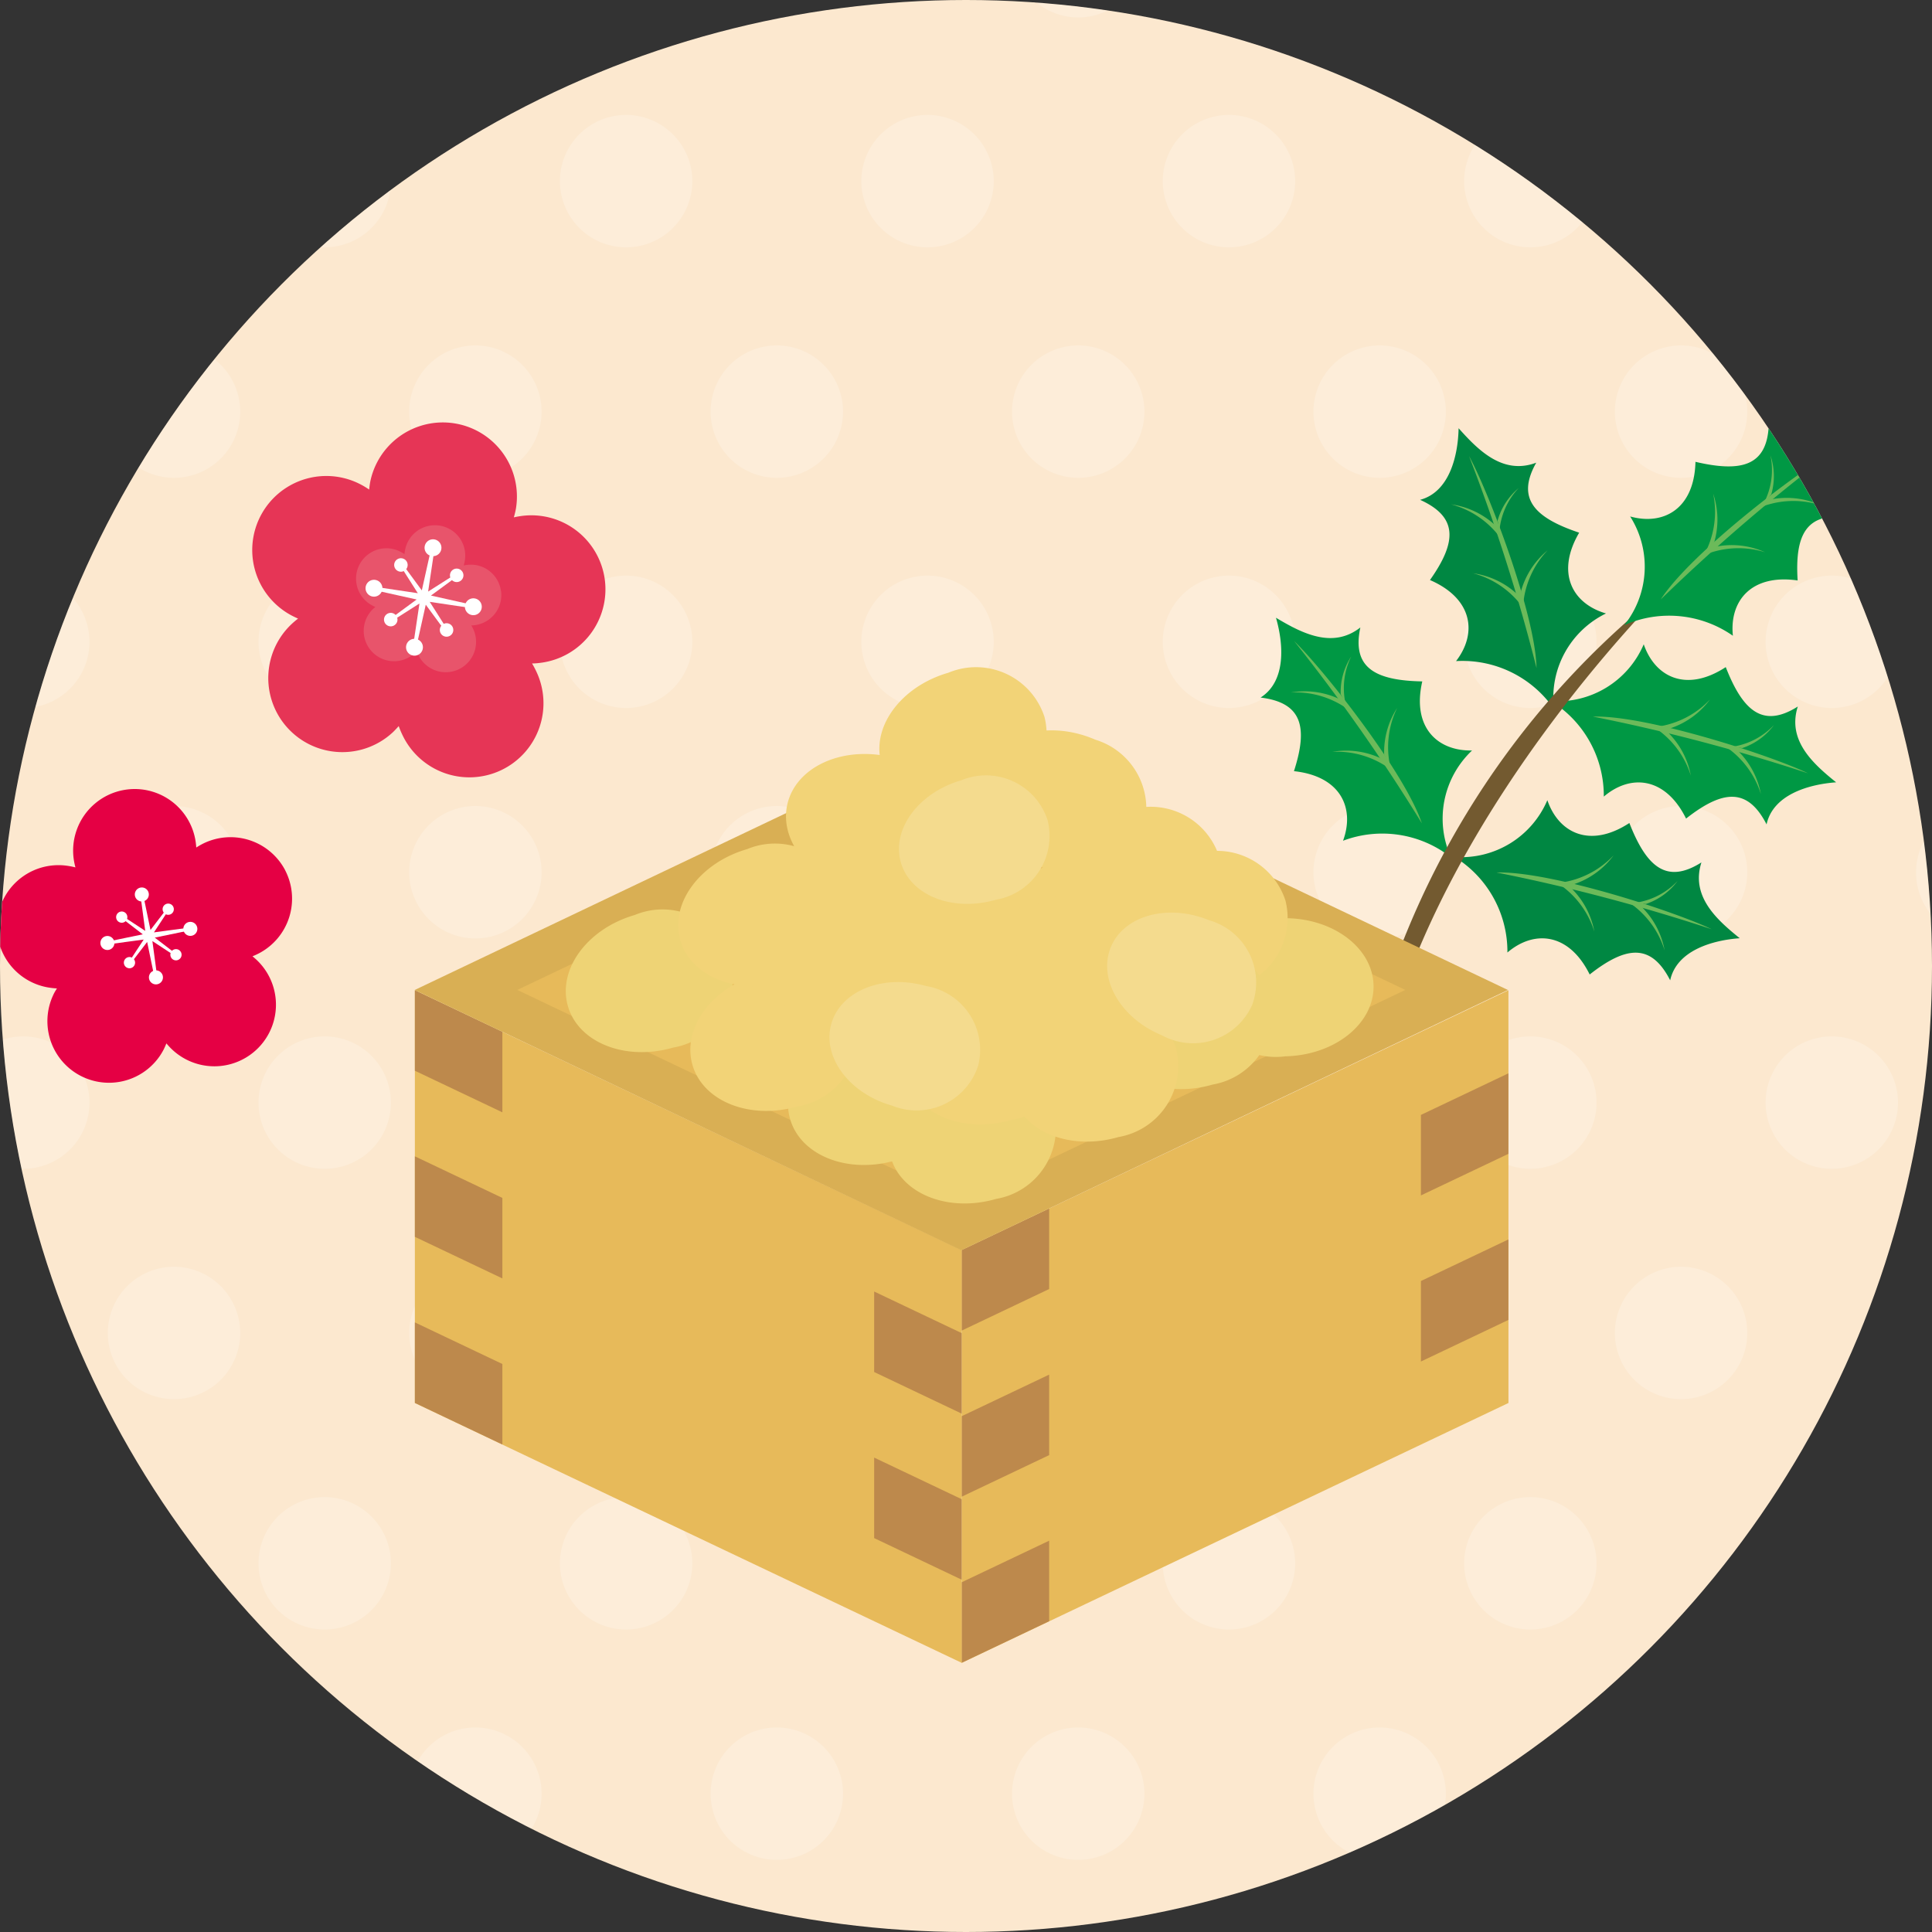 <svg xmlns="http://www.w3.org/2000/svg" xmlns:xlink="http://www.w3.org/1999/xlink" width="72" height="72" viewBox="0 0 72 72">
  <rect x="0" y="0" width="72" height="72" fill="#333333" stroke="none"/>
  <defs>
    <clipPath id="clip-path">
      <circle id="楕円形_32" data-name="楕円形 32" cx="36" cy="36" r="36" transform="translate(313 813)" fill="#a7a7a7"/>
    </clipPath>
    <clipPath id="clip-path-2">
      <rect id="長方形_535" data-name="長方形 535" width="78.631" height="78.631" fill="none"/>
    </clipPath>
    <clipPath id="clip-path-4">
      <rect id="長方形_526" data-name="長方形 526" width="78.631" height="71.157" fill="none"/>
    </clipPath>
    <clipPath id="clip-path-5">
      <rect id="長方形_527" data-name="長方形 527" width="4.936" height="3.843" fill="none"/>
    </clipPath>
  </defs>
  <g id="マスクグループ_11" data-name="マスクグループ 11" transform="translate(-313 -813)" clip-path="url(#clip-path)">
    <g id="グループ_5219" data-name="グループ 5219" transform="translate(308.251 811.174)">
      <g id="グループ_5218" data-name="グループ 5218" clip-path="url(#clip-path-2)">
        <rect id="長方形_525" data-name="長方形 525" width="78.631" height="78.631" fill="#fce8cf"/>
        <g id="グループ_5217" data-name="グループ 5217">
          <g id="グループ_5216" data-name="グループ 5216" clip-path="url(#clip-path-2)">
            <g id="グループ_5194" data-name="グループ 5194" opacity="0.2">
              <g id="グループ_5193" data-name="グループ 5193">
                <g id="グループ_5192" data-name="グループ 5192" clip-path="url(#clip-path-4)">
                  <path id="パス_3864" data-name="パス 3864" d="M2.468,0A2.473,2.473,0,0,1,0,2.477V0Z" fill="#fff"/>
                  <path id="パス_3865" data-name="パス 3865" d="M45.5,0a2.473,2.473,0,0,1-2.468,2.477A2.473,2.473,0,0,1,40.563,0Z" transform="translate(-31.798)" fill="#fff"/>
                  <path id="パス_3866" data-name="パス 3866" d="M97.483,0a2.473,2.473,0,0,1-2.468,2.477A2.473,2.473,0,0,1,92.547,0Z" transform="translate(-72.549)" fill="#fff"/>
                  <path id="パス_3867" data-name="パス 3867" d="M149.467,0A2.473,2.473,0,0,1,147,2.477,2.473,2.473,0,0,1,144.531,0" transform="translate(-113.3)" fill="#fff"/>
                  <path id="パス_3868" data-name="パス 3868" d="M201.451,0a2.473,2.473,0,0,1-2.468,2.477A2.473,2.473,0,0,1,196.515,0Z" transform="translate(-154.051)" fill="#fff"/>
                  <path id="パス_3869" data-name="パス 3869" d="M253.435,0a2.473,2.473,0,0,1-2.468,2.477A2.473,2.473,0,0,1,248.5,0Z" transform="translate(-194.802)" fill="#fff"/>
                  <path id="パス_3870" data-name="パス 3870" d="M305.42,0a2.468,2.468,0,1,1-4.936,0Z" transform="translate(-235.554)" fill="#fff"/>
                  <path id="パス_3871" data-name="パス 3871" d="M354.936,2.477A2.473,2.473,0,0,1,352.468,0h2.468Z" transform="translate(-276.305)" fill="#fff"/>
                  <path id="パス_3872" data-name="パス 3872" d="M0,72.949a2.473,2.473,0,0,0,2.468-2.477A2.473,2.473,0,0,0,0,68Z" transform="translate(0 -53.302)" fill="#fff"/>
                  <path id="パス_3873" data-name="パス 3873" d="M45.5,70.472A2.468,2.468,0,1,1,43.031,68,2.472,2.472,0,0,1,45.5,70.472" transform="translate(-31.798 -53.302)" fill="#fff"/>
                  <path id="パス_3874" data-name="パス 3874" d="M97.483,70.472A2.468,2.468,0,1,1,95.015,68a2.472,2.472,0,0,1,2.468,2.477" transform="translate(-72.549 -53.302)" fill="#fff"/>
                  <path id="パス_3875" data-name="パス 3875" d="M149.467,70.472A2.468,2.468,0,1,1,147,68a2.472,2.472,0,0,1,2.468,2.477" transform="translate(-113.3 -53.302)" fill="#fff"/>
                  <path id="パス_3876" data-name="パス 3876" d="M201.451,70.472A2.468,2.468,0,1,1,198.983,68a2.472,2.472,0,0,1,2.468,2.477" transform="translate(-154.051 -53.302)" fill="#fff"/>
                  <path id="パス_3877" data-name="パス 3877" d="M253.435,70.472A2.468,2.468,0,1,1,250.967,68a2.472,2.472,0,0,1,2.468,2.477" transform="translate(-194.802 -53.302)" fill="#fff"/>
                  <path id="パス_3878" data-name="パス 3878" d="M305.42,70.472A2.468,2.468,0,1,1,302.952,68a2.472,2.472,0,0,1,2.468,2.477" transform="translate(-235.554 -53.302)" fill="#fff"/>
                  <path id="パス_3879" data-name="パス 3879" d="M354.936,72.949a2.477,2.477,0,0,1,0-4.954Z" transform="translate(-276.305 -53.302)" fill="#fff"/>
                  <path id="パス_3880" data-name="パス 3880" d="M0,152.408a2.473,2.473,0,0,0,2.468-2.477A2.473,2.473,0,0,0,0,147.454Z" transform="translate(0 -115.591)" fill="#fff"/>
                  <path id="パス_3881" data-name="パス 3881" d="M45.5,149.931a2.468,2.468,0,1,1-2.468-2.477,2.473,2.473,0,0,1,2.468,2.477" transform="translate(-31.798 -115.591)" fill="#fff"/>
                  <path id="パス_3882" data-name="パス 3882" d="M97.483,149.931a2.468,2.468,0,1,1-2.468-2.477,2.473,2.473,0,0,1,2.468,2.477" transform="translate(-72.549 -115.591)" fill="#fff"/>
                  <path id="パス_3883" data-name="パス 3883" d="M149.467,149.931A2.468,2.468,0,1,1,147,147.454a2.473,2.473,0,0,1,2.468,2.477" transform="translate(-113.3 -115.591)" fill="#fff"/>
                  <path id="パス_3884" data-name="パス 3884" d="M201.451,149.931a2.468,2.468,0,1,1-2.468-2.477,2.473,2.473,0,0,1,2.468,2.477" transform="translate(-154.051 -115.591)" fill="#fff"/>
                  <path id="パス_3885" data-name="パス 3885" d="M253.435,149.931a2.468,2.468,0,1,1-2.468-2.477,2.473,2.473,0,0,1,2.468,2.477" transform="translate(-194.802 -115.591)" fill="#fff"/>
                  <path id="パス_3886" data-name="パス 3886" d="M305.42,149.931a2.468,2.468,0,1,1-2.468-2.477,2.473,2.473,0,0,1,2.468,2.477" transform="translate(-235.554 -115.591)" fill="#fff"/>
                  <path id="パス_3887" data-name="パス 3887" d="M354.936,152.408a2.477,2.477,0,0,1,0-4.954Z" transform="translate(-276.305 -115.591)" fill="#fff"/>
                  <path id="パス_3888" data-name="パス 3888" d="M0,231.867a2.473,2.473,0,0,0,2.468-2.477A2.473,2.473,0,0,0,0,226.913Z" transform="translate(0 -177.88)" fill="#fff"/>
                  <path id="パス_3889" data-name="パス 3889" d="M45.5,229.391a2.468,2.468,0,1,1-2.468-2.477,2.473,2.473,0,0,1,2.468,2.477" transform="translate(-31.798 -177.881)" fill="#fff"/>
                  <path id="パス_3890" data-name="パス 3890" d="M97.483,229.391a2.468,2.468,0,1,1-2.468-2.477,2.473,2.473,0,0,1,2.468,2.477" transform="translate(-72.549 -177.881)" fill="#fff"/>
                  <path id="パス_3891" data-name="パス 3891" d="M149.467,229.391A2.468,2.468,0,1,1,147,226.914a2.473,2.473,0,0,1,2.468,2.477" transform="translate(-113.3 -177.881)" fill="#fff"/>
                  <path id="パス_3892" data-name="パス 3892" d="M201.451,229.391a2.468,2.468,0,1,1-2.468-2.477,2.473,2.473,0,0,1,2.468,2.477" transform="translate(-154.051 -177.881)" fill="#fff"/>
                  <path id="パス_3893" data-name="パス 3893" d="M253.435,229.391a2.468,2.468,0,1,1-2.468-2.477,2.473,2.473,0,0,1,2.468,2.477" transform="translate(-194.802 -177.881)" fill="#fff"/>
                  <path id="パス_3894" data-name="パス 3894" d="M305.42,229.391a2.468,2.468,0,1,1-2.468-2.477,2.473,2.473,0,0,1,2.468,2.477" transform="translate(-235.554 -177.881)" fill="#fff"/>
                  <path id="パス_3895" data-name="パス 3895" d="M354.936,231.867a2.477,2.477,0,0,1,0-4.954Z" transform="translate(-276.305 -177.88)" fill="#fff"/>
                  <path id="パス_3896" data-name="パス 3896" d="M0,311.327a2.473,2.473,0,0,0,2.468-2.477A2.473,2.473,0,0,0,0,306.373Z" transform="translate(0 -240.17)" fill="#fff"/>
                  <path id="パス_3897" data-name="パス 3897" d="M45.5,308.85a2.468,2.468,0,1,1-2.468-2.477A2.473,2.473,0,0,1,45.5,308.85" transform="translate(-31.798 -240.17)" fill="#fff"/>
                  <path id="パス_3898" data-name="パス 3898" d="M97.483,308.85a2.468,2.468,0,1,1-2.468-2.477,2.473,2.473,0,0,1,2.468,2.477" transform="translate(-72.549 -240.17)" fill="#fff"/>
                  <path id="パス_3899" data-name="パス 3899" d="M149.467,308.85A2.468,2.468,0,1,1,147,306.373a2.473,2.473,0,0,1,2.468,2.477" transform="translate(-113.3 -240.17)" fill="#fff"/>
                  <path id="パス_3900" data-name="パス 3900" d="M201.451,308.85a2.468,2.468,0,1,1-2.468-2.477,2.473,2.473,0,0,1,2.468,2.477" transform="translate(-154.051 -240.17)" fill="#fff"/>
                  <path id="パス_3901" data-name="パス 3901" d="M253.435,308.85a2.468,2.468,0,1,1-2.468-2.477,2.473,2.473,0,0,1,2.468,2.477" transform="translate(-194.802 -240.17)" fill="#fff"/>
                  <path id="パス_3902" data-name="パス 3902" d="M305.42,308.85a2.468,2.468,0,1,1-2.468-2.477,2.473,2.473,0,0,1,2.468,2.477" transform="translate(-235.554 -240.17)" fill="#fff"/>
                  <path id="パス_3903" data-name="パス 3903" d="M354.936,311.327a2.477,2.477,0,0,1,0-4.954Z" transform="translate(-276.305 -240.17)" fill="#fff"/>
                  <path id="パス_3904" data-name="パス 3904" d="M19.508,30.742a2.468,2.468,0,1,1-2.468-2.477,2.473,2.473,0,0,1,2.468,2.477" transform="translate(-11.423 -22.157)" fill="#fff"/>
                  <path id="パス_3905" data-name="パス 3905" d="M71.491,30.742a2.468,2.468,0,1,1-2.468-2.477,2.473,2.473,0,0,1,2.468,2.477" transform="translate(-52.173 -22.157)" fill="#fff"/>
                  <path id="パス_3906" data-name="パス 3906" d="M123.476,30.742a2.468,2.468,0,1,1-2.468-2.477,2.473,2.473,0,0,1,2.468,2.477" transform="translate(-92.925 -22.157)" fill="#fff"/>
                  <path id="パス_3907" data-name="パス 3907" d="M175.46,30.742a2.468,2.468,0,1,1-2.468-2.477,2.473,2.473,0,0,1,2.468,2.477" transform="translate(-133.676 -22.157)" fill="#fff"/>
                  <path id="パス_3908" data-name="パス 3908" d="M227.443,30.742a2.468,2.468,0,1,1-2.468-2.477,2.473,2.473,0,0,1,2.468,2.477" transform="translate(-174.426 -22.157)" fill="#fff"/>
                  <path id="パス_3909" data-name="パス 3909" d="M279.427,30.742a2.468,2.468,0,1,1-2.468-2.477,2.473,2.473,0,0,1,2.468,2.477" transform="translate(-215.178 -22.157)" fill="#fff"/>
                  <path id="パス_3910" data-name="パス 3910" d="M331.412,30.742a2.468,2.468,0,1,1-2.468-2.477,2.473,2.473,0,0,1,2.468,2.477" transform="translate(-255.929 -22.157)" fill="#fff"/>
                  <path id="パス_3911" data-name="パス 3911" d="M19.508,110.2a2.468,2.468,0,1,1-2.468-2.477,2.473,2.473,0,0,1,2.468,2.477" transform="translate(-11.423 -84.447)" fill="#fff"/>
                  <path id="パス_3912" data-name="パス 3912" d="M71.491,110.2a2.468,2.468,0,1,1-2.468-2.477,2.473,2.473,0,0,1,2.468,2.477" transform="translate(-52.173 -84.447)" fill="#fff"/>
                  <path id="パス_3913" data-name="パス 3913" d="M123.476,110.2a2.468,2.468,0,1,1-2.468-2.477,2.473,2.473,0,0,1,2.468,2.477" transform="translate(-92.925 -84.447)" fill="#fff"/>
                  <path id="パス_3914" data-name="パス 3914" d="M175.46,110.2a2.468,2.468,0,1,1-2.468-2.477,2.473,2.473,0,0,1,2.468,2.477" transform="translate(-133.676 -84.447)" fill="#fff"/>
                  <path id="パス_3915" data-name="パス 3915" d="M227.443,110.2a2.468,2.468,0,1,1-2.468-2.477,2.473,2.473,0,0,1,2.468,2.477" transform="translate(-174.426 -84.447)" fill="#fff"/>
                  <path id="パス_3916" data-name="パス 3916" d="M279.427,110.2a2.468,2.468,0,1,1-2.468-2.477,2.473,2.473,0,0,1,2.468,2.477" transform="translate(-215.178 -84.447)" fill="#fff"/>
                  <path id="パス_3917" data-name="パス 3917" d="M331.412,110.2a2.468,2.468,0,1,1-2.468-2.477,2.473,2.473,0,0,1,2.468,2.477" transform="translate(-255.929 -84.447)" fill="#fff"/>
                  <path id="パス_3918" data-name="パス 3918" d="M19.508,189.661a2.468,2.468,0,1,1-2.468-2.477,2.473,2.473,0,0,1,2.468,2.477" transform="translate(-11.423 -146.736)" fill="#fff"/>
                  <path id="パス_3919" data-name="パス 3919" d="M71.491,189.661a2.468,2.468,0,1,1-2.468-2.477,2.473,2.473,0,0,1,2.468,2.477" transform="translate(-52.173 -146.736)" fill="#fff"/>
                  <path id="パス_3920" data-name="パス 3920" d="M123.476,189.661a2.468,2.468,0,1,1-2.468-2.477,2.473,2.473,0,0,1,2.468,2.477" transform="translate(-92.925 -146.736)" fill="#fff"/>
                  <path id="パス_3921" data-name="パス 3921" d="M175.46,189.661a2.468,2.468,0,1,1-2.468-2.477,2.473,2.473,0,0,1,2.468,2.477" transform="translate(-133.676 -146.736)" fill="#fff"/>
                  <path id="パス_3922" data-name="パス 3922" d="M227.443,189.661a2.468,2.468,0,1,1-2.468-2.477,2.473,2.473,0,0,1,2.468,2.477" transform="translate(-174.426 -146.736)" fill="#fff"/>
                  <path id="パス_3923" data-name="パス 3923" d="M279.427,189.661a2.468,2.468,0,1,1-2.468-2.477,2.473,2.473,0,0,1,2.468,2.477" transform="translate(-215.178 -146.736)" fill="#fff"/>
                  <path id="パス_3924" data-name="パス 3924" d="M331.412,189.661a2.468,2.468,0,1,1-2.468-2.477,2.473,2.473,0,0,1,2.468,2.477" transform="translate(-255.929 -146.736)" fill="#fff"/>
                  <path id="パス_3925" data-name="パス 3925" d="M19.508,269.12a2.468,2.468,0,1,1-2.468-2.477,2.473,2.473,0,0,1,2.468,2.477" transform="translate(-11.423 -209.025)" fill="#fff"/>
                  <path id="パス_3926" data-name="パス 3926" d="M71.491,269.12a2.468,2.468,0,1,1-2.468-2.477,2.473,2.473,0,0,1,2.468,2.477" transform="translate(-52.173 -209.025)" fill="#fff"/>
                  <path id="パス_3927" data-name="パス 3927" d="M123.476,269.12a2.468,2.468,0,1,1-2.468-2.477,2.473,2.473,0,0,1,2.468,2.477" transform="translate(-92.925 -209.025)" fill="#fff"/>
                  <path id="パス_3928" data-name="パス 3928" d="M175.46,269.12a2.468,2.468,0,1,1-2.468-2.477,2.473,2.473,0,0,1,2.468,2.477" transform="translate(-133.676 -209.025)" fill="#fff"/>
                  <path id="パス_3929" data-name="パス 3929" d="M227.443,269.12a2.468,2.468,0,1,1-2.468-2.477,2.473,2.473,0,0,1,2.468,2.477" transform="translate(-174.426 -209.025)" fill="#fff"/>
                  <path id="パス_3930" data-name="パス 3930" d="M279.427,269.12a2.468,2.468,0,1,1-2.468-2.477,2.473,2.473,0,0,1,2.468,2.477" transform="translate(-215.178 -209.025)" fill="#fff"/>
                  <path id="パス_3931" data-name="パス 3931" d="M331.412,269.12a2.468,2.468,0,1,1-2.468-2.477,2.473,2.473,0,0,1,2.468,2.477" transform="translate(-255.929 -209.025)" fill="#fff"/>
                </g>
              </g>
            </g>
            <g id="グループ_5197" data-name="グループ 5197" transform="translate(3.149 74.788)" opacity="0.2">
              <g id="グループ_5196" data-name="グループ 5196">
                <g id="グループ_5195" data-name="グループ 5195" clip-path="url(#clip-path-5)">
                  <path id="パス_3932" data-name="パス 3932" d="M19.1,349.945a2.468,2.468,0,1,0-4.116,0Z" transform="translate(-14.572 -346.102)" fill="#fff"/>
                </g>
              </g>
            </g>
            <g id="グループ_5200" data-name="グループ 5200" transform="translate(14.382 74.788)" opacity="0.2">
              <g id="グループ_5199" data-name="グループ 5199">
                <g id="グループ_5198" data-name="グループ 5198" clip-path="url(#clip-path-5)">
                  <path id="パス_3933" data-name="パス 3933" d="M71.082,349.945a2.468,2.468,0,1,0-4.116,0Z" transform="translate(-66.556 -346.102)" fill="#fff"/>
                </g>
              </g>
            </g>
            <g id="グループ_5203" data-name="グループ 5203" transform="translate(25.615 74.788)" opacity="0.2">
              <g id="グループ_5202" data-name="グループ 5202">
                <g id="グループ_5201" data-name="グループ 5201" clip-path="url(#clip-path-5)">
                  <path id="パス_3934" data-name="パス 3934" d="M123.066,349.945a2.468,2.468,0,1,0-4.116,0Z" transform="translate(-118.54 -346.102)" fill="#fff"/>
                </g>
              </g>
            </g>
            <g id="グループ_5206" data-name="グループ 5206" transform="translate(36.848 74.788)" opacity="0.2">
              <g id="グループ_5205" data-name="グループ 5205">
                <g id="グループ_5204" data-name="グループ 5204" clip-path="url(#clip-path-5)">
                  <path id="パス_3935" data-name="パス 3935" d="M175.05,349.945a2.468,2.468,0,1,0-4.116,0Z" transform="translate(-170.524 -346.102)" fill="#fff"/>
                </g>
              </g>
            </g>
            <g id="グループ_5209" data-name="グループ 5209" transform="translate(48.081 74.788)" opacity="0.2">
              <g id="グループ_5208" data-name="グループ 5208">
                <g id="グループ_5207" data-name="グループ 5207" clip-path="url(#clip-path-5)">
                  <path id="パス_3936" data-name="パス 3936" d="M227.034,349.945a2.468,2.468,0,1,0-4.116,0Z" transform="translate(-222.508 -346.102)" fill="#fff"/>
                </g>
              </g>
            </g>
            <g id="グループ_5212" data-name="グループ 5212" transform="translate(59.314 74.788)" opacity="0.2">
              <g id="グループ_5211" data-name="グループ 5211">
                <g id="グループ_5210" data-name="グループ 5210" clip-path="url(#clip-path-5)">
                  <path id="パス_3937" data-name="パス 3937" d="M279.018,349.945a2.468,2.468,0,1,0-4.116,0Z" transform="translate(-274.492 -346.102)" fill="#fff"/>
                </g>
              </g>
            </g>
            <g id="グループ_5215" data-name="グループ 5215" transform="translate(70.547 74.788)" opacity="0.2">
              <g id="グループ_5214" data-name="グループ 5214">
                <g id="グループ_5213" data-name="グループ 5213" clip-path="url(#clip-path-5)">
                  <path id="パス_3938" data-name="パス 3938" d="M331,349.945a2.468,2.468,0,1,0-4.116,0Z" transform="translate(-326.476 -346.102)" fill="#fff"/>
                </g>
              </g>
            </g>
            <path id="パス_3939" data-name="パス 3939" d="M271.889,92.794A4.145,4.145,0,0,0,268.234,91c.793-1.028.634-2.324-.972-3.021,1.015-1.435,1.033-2.355-.368-2.989,1.094-.294,1.413-1.638,1.435-2.668.73.817,1.647,1.752,2.893,1.284-.755,1.34-.065,2.051,1.6,2.608-.883,1.512-.244,2.65,1,3.011a3.489,3.489,0,0,0-1.938,3.566" transform="translate(-209.222 -64.537)" fill="#008742"/>
            <path id="パス_3940" data-name="パス 3940" d="M275.334,87.107a67.985,67.985,0,0,1,2.515,7.9c-.043-2.031-1.814-6.636-2.515-7.9" transform="translate(-215.838 -68.284)" fill="#6cba5a"/>
            <path id="パス_3941" data-name="パス 3941" d="M272.136,95.4a3.34,3.34,0,0,1,1.817,1.2l-.174-.437a3.035,3.035,0,0,0-1.643-.76" transform="translate(-213.331 -74.784)" fill="#6cba5a"/>
            <path id="パス_3942" data-name="パス 3942" d="M275.922,107.3a3.34,3.34,0,0,1,1.817,1.2l-.174-.437a3.035,3.035,0,0,0-1.643-.76" transform="translate(-216.299 -84.116)" fill="#6cba5a"/>
            <path id="パス_3943" data-name="パス 3943" d="M281.047,92.6a2.673,2.673,0,0,0-.718,1.586l-.069-.37a2.429,2.429,0,0,1,.787-1.216" transform="translate(-219.7 -72.587)" fill="#6cba5a"/>
            <path id="パス_3944" data-name="パス 3944" d="M285.283,103.4a3.341,3.341,0,0,0-.9,1.982l-.086-.462a3.034,3.034,0,0,1,.984-1.52" transform="translate(-222.866 -81.058)" fill="#6cba5a"/>
            <path id="パス_3945" data-name="パス 3945" d="M289.449,121.683a4.146,4.146,0,0,1,1.972,3.561c.987-.843,2.289-.75,3.066.819,1.382-1.086,2.3-1.15,3,.217.239-1.107,1.565-1.494,2.592-1.568-.852-.688-1.833-1.557-1.428-2.825-1.3.822-2.045.168-2.685-1.469-1.465.958-2.634.377-3.057-.85a3.489,3.489,0,0,1-3.464,2.115" transform="translate(-226.903 -93.731)" fill="#009844"/>
            <path id="パス_3946" data-name="パス 3946" d="M304.709,134.134a67.939,67.939,0,0,0-8.018-2.114c2.031-.059,6.719,1.478,8.018,2.114" transform="translate(-232.58 -103.489)" fill="#6cba5a"/>
            <path id="パス_3947" data-name="パス 3947" d="M321.009,139.063a3.34,3.34,0,0,0-1.287-1.755l.445.152a3.034,3.034,0,0,1,.841,1.6" transform="translate(-250.635 -107.638)" fill="#6cba5a"/>
            <path id="パス_3948" data-name="パス 3948" d="M308.928,135.882a3.34,3.34,0,0,0-1.287-1.755l.445.152a3.035,3.035,0,0,1,.841,1.6" transform="translate(-241.164 -105.144)" fill="#6cba5a"/>
            <path id="パス_3949" data-name="パス 3949" d="M322.268,133.537a2.674,2.674,0,0,1-1.548.8l.373.05a2.428,2.428,0,0,0,1.175-.847" transform="translate(-251.417 -104.682)" fill="#6cba5a"/>
            <path id="パス_3950" data-name="パス 3950" d="M309.824,129.137a3.341,3.341,0,0,1-1.934,1l.466.063a3.035,3.035,0,0,0,1.468-1.059" transform="translate(-241.359 -101.232)" fill="#6cba5a"/>
            <path id="パス_3951" data-name="パス 3951" d="M246.476,123.918a4.146,4.146,0,0,0-4.023-.618c.449-1.218-.089-2.407-1.829-2.593.54-1.672.283-2.556-1.244-2.743.956-.607.86-1.985.574-2.974.941.561,2.1,1.18,3.144.362-.321,1.5.55,1.977,2.308,2.01-.392,1.706.558,2.6,1.856,2.574a3.489,3.489,0,0,0-.785,3.982" transform="translate(-187.653 -90.142)" fill="#009844"/>
            <path id="パス_3952" data-name="パス 3952" d="M245.178,119.016a68.02,68.02,0,0,1,4.759,6.79c-.648-1.926-3.713-5.792-4.759-6.79" transform="translate(-192.199 -93.298)" fill="#6cba5a"/>
            <path id="パス_3953" data-name="パス 3953" d="M244.6,127.683a3.341,3.341,0,0,1,2.092.6l-.3-.365a3.036,3.036,0,0,0-1.8-.234" transform="translate(-191.746 -100.049)" fill="#6cba5a"/>
            <path id="パス_3954" data-name="パス 3954" d="M251.768,137.915a3.34,3.34,0,0,1,2.091.6l-.3-.365a3.036,3.036,0,0,0-1.8-.234" transform="translate(-197.365 -108.07)" fill="#6cba5a"/>
            <path id="パス_3955" data-name="パス 3955" d="M253.583,121.7a2.673,2.673,0,0,0-.212,1.728l-.176-.332a2.428,2.428,0,0,1,.388-1.4" transform="translate(-198.482 -95.4)" fill="#6cba5a"/>
            <path id="パス_3956" data-name="パス 3956" d="M261.179,130.531a3.341,3.341,0,0,0-.265,2.16l-.22-.416a3.035,3.035,0,0,1,.485-1.744" transform="translate(-204.361 -102.325)" fill="#6cba5a"/>
            <path id="パス_3957" data-name="パス 3957" d="M272.826,148.572a4.147,4.147,0,0,1,1.972,3.561c.987-.843,2.289-.75,3.066.819,1.382-1.086,2.3-1.15,3,.217.239-1.107,1.565-1.494,2.592-1.568-.852-.688-1.833-1.557-1.428-2.825-1.3.822-2.045.168-2.685-1.469-1.465.958-2.634.377-3.057-.85a3.489,3.489,0,0,1-3.464,2.115" transform="translate(-213.872 -114.81)" fill="#008742"/>
            <path id="パス_3958" data-name="パス 3958" d="M288.086,161.022a67.965,67.965,0,0,0-8.018-2.114c2.031-.059,6.719,1.478,8.018,2.114" transform="translate(-219.549 -124.567)" fill="#6cba5a"/>
            <path id="パス_3959" data-name="パス 3959" d="M304.385,165.952A3.341,3.341,0,0,0,303.1,164.2l.445.152a3.035,3.035,0,0,1,.841,1.6" transform="translate(-237.603 -128.716)" fill="#6cba5a"/>
            <path id="パス_3960" data-name="パス 3960" d="M292.3,162.771a3.34,3.34,0,0,0-1.287-1.755l.445.152a3.033,3.033,0,0,1,.841,1.6" transform="translate(-228.133 -126.223)" fill="#6cba5a"/>
            <path id="パス_3961" data-name="パス 3961" d="M305.644,160.426a2.675,2.675,0,0,1-1.548.8l.373.05a2.429,2.429,0,0,0,1.175-.847" transform="translate(-238.385 -125.76)" fill="#6cba5a"/>
            <path id="パス_3962" data-name="パス 3962" d="M293.2,156.026a3.341,3.341,0,0,1-1.934,1l.466.063a3.036,3.036,0,0,0,1.468-1.059" transform="translate(-228.328 -122.311)" fill="#6cba5a"/>
            <path id="パス_3963" data-name="パス 3963" d="M269.883,110.318a31.4,31.4,0,0,0-10.751,16.15l.55.25c1.835-6.382,6.416-12.463,10.2-16.4" transform="translate(-203.137 -86.48)" fill="#735a30"/>
            <path id="パス_3964" data-name="パス 3964" d="M302.087,89.185a4.147,4.147,0,0,1,4.052.394c-.135-1.291.68-2.311,2.413-2.061-.111-1.754.356-2.546,1.882-2.351-.777-.825-.343-2.136.178-3.024-1.05.312-2.322.627-3.136-.425-.061,1.537-1.021,1.779-2.732,1.379-.042,1.75-1.183,2.384-2.434,2.036a3.489,3.489,0,0,1-.222,4.052" transform="translate(-236.81 -64.06)" fill="#009844"/>
            <path id="パス_3965" data-name="パス 3965" d="M314.685,86.813a67.982,67.982,0,0,0-6.287,5.406c1.1-1.706,5.027-4.7,6.287-5.406" transform="translate(-241.758 -68.054)" fill="#6cba5a"/>
            <path id="パス_3966" data-name="パス 3966" d="M327.976,94.593a3.341,3.341,0,0,0-2.175.065l.378-.28a3.034,3.034,0,0,1,1.8.215" transform="translate(-255.4 -73.946)" fill="#6cba5a"/>
            <path id="パス_3967" data-name="パス 3967" d="M318.506,102.74a3.342,3.342,0,0,0-2.175.065l.378-.28a3.034,3.034,0,0,1,1.8.216" transform="translate(-247.977 -80.333)" fill="#6cba5a"/>
            <path id="パス_3968" data-name="パス 3968" d="M326.52,86.989a2.672,2.672,0,0,1-.221,1.727l.253-.279a2.428,2.428,0,0,0-.032-1.448" transform="translate(-255.791 -68.192)" fill="#6cba5a"/>
            <path id="パス_3969" data-name="パス 3969" d="M316.436,93.589a3.342,3.342,0,0,1-.276,2.158l.316-.349a3.034,3.034,0,0,0-.04-1.81" transform="translate(-247.842 -73.366)" fill="#6cba5a"/>
            <path id="パス_3970" data-name="パス 3970" d="M78.631,87a2.761,2.761,0,0,0-3.1-2.378c-.094.012-.191.03-.291.052a3.271,3.271,0,0,0,.077-.318,2.761,2.761,0,0,0-5.428-1.01c-.017.093-.031.191-.04.293-.094-.064-.187-.122-.279-.171a2.76,2.76,0,1,0-2.637,4.85c.083.045.172.088.266.129a3.27,3.27,0,0,0-.249.212,2.761,2.761,0,0,0,3.8,4.007q.1-.1.2-.213c.038.107.08.208.124.3a2.761,2.761,0,1,0,4.985-2.374c-.041-.085-.088-.172-.14-.26.113,0,.223-.011.326-.025A2.761,2.761,0,0,0,78.631,87m-6.8.866v0h0v0h0" transform="translate(-51.342 -63.568)" fill="#e63556"/>
            <path id="パス_3971" data-name="パス 3971" d="M88.853,101.6a1.131,1.131,0,0,0-1.268-.974c-.038,0-.078.012-.119.021a1.275,1.275,0,0,0,.031-.13,1.131,1.131,0,1,0-2.223-.413c-.007.038-.013.078-.016.12a1.31,1.31,0,0,0-.114-.07,1.131,1.131,0,1,0-1.08,1.987c.034.019.071.036.109.053-.037.029-.071.057-.1.087a1.131,1.131,0,0,0,1.556,1.641q.042-.04.084-.087a1.251,1.251,0,0,0,.051.124,1.131,1.131,0,1,0,2.042-.972c-.017-.035-.036-.07-.057-.107.046,0,.091,0,.134-.01a1.131,1.131,0,0,0,.974-1.268m-2.783.355h0" transform="translate(-65.435 -77.747)" fill="#e8546b"/>
            <path id="パス_3972" data-name="パス 3972" d="M85.645,108.818a.314.314,0,1,1-.251-.366.314.314,0,0,1,.251.366" transform="translate(-66.65 -85.013)" fill="#fff" fill-rule="evenodd"/>
            <path id="パス_3973" data-name="パス 3973" d="M102.8,112.009a.314.314,0,1,1-.251-.366.314.314,0,0,1,.251.366" transform="translate(-80.102 -87.514)" fill="#fff" fill-rule="evenodd"/>
            <path id="パス_3974" data-name="パス 3974" d="M92.378,118.627a.314.314,0,1,1-.366.251.314.314,0,0,1,.366-.251" transform="translate(-72.125 -92.989)" fill="#fff" fill-rule="evenodd"/>
            <path id="パス_3975" data-name="パス 3975" d="M95.569,101.468a.314.314,0,1,1-.366.251.314.314,0,0,1,.366-.251" transform="translate(-74.626 -79.538)" fill="#fff" fill-rule="evenodd"/>
            <path id="パス_3976" data-name="パス 3976" d="M90.417,104.835a.251.251,0,1,1-.349-.065.251.251,0,0,1,.349.065" transform="translate(-70.52 -82.096)" fill="#fff" fill-rule="evenodd"/>
            <path id="パス_3977" data-name="パス 3977" d="M100.038,106.625a.251.251,0,1,1-.349-.065.251.251,0,0,1,.349.065" transform="translate(-78.062 -83.5)" fill="#fff" fill-rule="evenodd"/>
            <path id="パス_3978" data-name="パス 3978" d="M88.664,114.258a.251.251,0,1,1-.349-.065.251.251,0,0,1,.349.065" transform="translate(-69.146 -89.483)" fill="#fff" fill-rule="evenodd"/>
            <path id="パス_3979" data-name="パス 3979" d="M98.286,116.047a.251.251,0,1,1-.349-.065.251.251,0,0,1,.349.065" transform="translate(-76.688 -90.886)" fill="#fff" fill-rule="evenodd"/>
            <path id="パス_3980" data-name="パス 3980" d="M90.353,105.271l-1.52-.339.953-.7-.058-.085-1,.636.23-1.54-.126-.024-.339,1.52-.7-.953-.085.058.636,1-1.541-.23-.023.126,1.52.339-.953.7.058.085,1-.636-.23,1.54.126.024.339-1.52.7.952.084-.058-.636-1,1.54.23Z" transform="translate(-68.024 -80.911)" fill="#fff" fill-rule="evenodd"/>
            <path id="パス_3981" data-name="パス 3981" d="M32.3,147.553a2.3,2.3,0,0,0-3.1-.967c-.07.037-.14.078-.212.124-.006-.094-.017-.185-.031-.27a2.295,2.295,0,1,0-4.525.77q.02.116.053.24c-.091-.023-.181-.041-.267-.054a2.295,2.295,0,1,0-.666,4.541c.078.011.159.019.244.024-.05.08-.1.159-.134.237a2.295,2.295,0,0,0,4.113,2.036c.035-.07.068-.146.1-.225.061.072.122.14.184.2a2.295,2.295,0,0,0,3.208-3.283q-.085-.082-.184-.163a2.7,2.7,0,0,0,.247-.113,2.3,2.3,0,0,0,.967-3.1m-5.053,2.626v0h0" transform="translate(-16.925 -113.299)" fill="#e50044"/>
            <path id="パス_3982" data-name="パス 3982" d="M39.811,170.093a.261.261,0,1,1-.3-.214.261.261,0,0,1,.3.214" transform="translate(-30.802 -133.168)" fill="#fff" fill-rule="evenodd"/>
            <path id="パス_3983" data-name="パス 3983" d="M54.114,167.658a.261.261,0,1,1-.3-.214.261.261,0,0,1,.3.214" transform="translate(-42.014 -131.259)" fill="#fff" fill-rule="evenodd"/>
            <path id="パス_3984" data-name="パス 3984" d="M47.879,175.813a.261.261,0,1,1-.213.3.261.261,0,0,1,.213-.3" transform="translate(-37.363 -137.82)" fill="#fff" fill-rule="evenodd"/>
            <path id="パス_3985" data-name="パス 3985" d="M45.444,161.51a.261.261,0,1,1-.213.3.261.261,0,0,1,.213-.3" transform="translate(-35.454 -126.607)" fill="#fff" fill-rule="evenodd"/>
            <path id="パス_3986" data-name="パス 3986" d="M42.337,165.694a.209.209,0,1,1-.291.049.209.209,0,0,1,.291-.049" transform="translate(-32.93 -129.86)" fill="#fff" fill-rule="evenodd"/>
            <path id="パス_3987" data-name="パス 3987" d="M50.356,164.329a.209.209,0,1,1-.291.049.209.209,0,0,1,.291-.049" transform="translate(-39.217 -128.79)" fill="#fff" fill-rule="evenodd"/>
            <path id="パス_3988" data-name="パス 3988" d="M43.674,173.548a.209.209,0,1,1-.291.049.209.209,0,0,1,.291-.049" transform="translate(-33.979 -136.017)" fill="#fff" fill-rule="evenodd"/>
            <path id="パス_3989" data-name="パス 3989" d="M51.693,172.183a.209.209,0,1,1-.291.049.209.209,0,0,1,.291-.049" transform="translate(-40.265 -134.947)" fill="#fff" fill-rule="evenodd"/>
            <path id="パス_3990" data-name="パス 3990" d="M43.717,164.154l-1.283.172.541-.823-.07-.049-.6.783-.263-1.268-.105.018.172,1.283-.824-.541-.049.07.783.6-1.268.262.018.105,1.283-.172-.541.823.07.049.6-.783.262,1.268.105-.018-.172-1.283.823.541.049-.07-.783-.6,1.268-.262Z" transform="translate(-31.948 -127.753)" fill="#fff" fill-rule="evenodd"/>
            <path id="パス_3991" data-name="パス 3991" d="M208.208,194.613,187.83,204.3V188.914l20.377-9.682Z" transform="translate(-147.243 -140.502)" fill="#e7ba5a"/>
            <path id="パス_3992" data-name="パス 3992" d="M191.091,219.87l-3.261,1.55v-3l3.261-1.55Z" transform="translate(-147.243 -170.006)" fill="#bd894c"/>
            <path id="パス_3993" data-name="パス 3993" d="M191.091,248.515l-3.261,1.55v-3l3.261-1.55Z" transform="translate(-147.243 -192.461)" fill="#bd894c"/>
            <path id="パス_3994" data-name="パス 3994" d="M191.091,277.159l-3.261,1.55v-3l3.261-1.55Z" transform="translate(-147.243 -214.916)" fill="#bd894c"/>
            <path id="パス_3995" data-name="パス 3995" d="M270.3,196.556l-3.261,1.55v-3l3.261-1.55Z" transform="translate(-209.337 -151.73)" fill="#bd894c"/>
            <path id="パス_3996" data-name="パス 3996" d="M270.3,225.2l-3.261,1.55v-3l3.261-1.55Z" transform="translate(-209.337 -174.184)" fill="#bd894c"/>
            <path id="パス_3997" data-name="パス 3997" d="M113.906,188.914l-20.377-9.682v15.382l20.377,9.682Z" transform="translate(-73.319 -140.502)" fill="#e7ba5a"/>
            <path id="パス_3998" data-name="パス 3998" d="M96.79,238.07l-3.261-1.55v3l3.261,1.55Z" transform="translate(-73.319 -185.412)" fill="#bd894c"/>
            <path id="パス_3999" data-name="パス 3999" d="M96.79,209.426l-3.261-1.55v3l3.261,1.55Z" transform="translate(-73.319 -162.957)" fill="#bd894c"/>
            <path id="パス_4000" data-name="パス 4000" d="M96.79,180.781l-3.261-1.55v3l3.261,1.55Z" transform="translate(-73.319 -140.502)" fill="#bd894c"/>
            <path id="パス_4001" data-name="パス 4001" d="M176,261.384l-3.261-1.55v3l3.261,1.55Z" transform="translate(-135.413 -203.688)" fill="#bd894c"/>
            <path id="パス_4002" data-name="パス 4002" d="M176,232.74l-3.261-1.55v3l3.261,1.55Z" transform="translate(-135.413 -181.233)" fill="#bd894c"/>
            <path id="パス_4003" data-name="パス 4003" d="M113.862,153.694l-20.371-9.7,20.371-9.7,20.371,9.7Z" transform="translate(-73.288 -105.274)" fill="#d9af54"/>
            <path id="パス_4004" data-name="パス 4004" d="M127.737,158.481,111.19,150.6l16.547-7.879,16.547,7.879Z" transform="translate(-87.163 -111.882)" fill="#e7ba5a"/>
            <path id="パス_4005" data-name="パス 4005" d="M229.611,169.438a2.681,2.681,0,0,1,2.929-2.632c1.845-.036,3.364,1.086,3.392,2.508s-1.445,2.6-3.291,2.639a2.681,2.681,0,0,1-3.031-2.515" transform="translate(-179.995 -130.761)" fill="#eed375"/>
            <path id="パス_4006" data-name="パス 4006" d="M125.7,167.314a2.681,2.681,0,0,1-2.144,3.3c-1.772.515-3.531-.175-3.927-1.54s.719-2.889,2.491-3.4a2.681,2.681,0,0,1,3.581,1.641" transform="translate(-93.715 -129.749)" fill="#eed375"/>
            <path id="パス_4007" data-name="パス 4007" d="M164.024,186.78a2.681,2.681,0,0,1-2.144,3.3c-1.772.515-3.531-.174-3.927-1.54s.719-2.889,2.491-3.4a2.681,2.681,0,0,1,3.581,1.641" transform="translate(-123.758 -145.009)" fill="#eed375"/>
            <path id="パス_4008" data-name="パス 4008" d="M181.393,193.418a2.681,2.681,0,0,1-2.144,3.3c-1.773.515-3.531-.175-3.928-1.54s.719-2.889,2.491-3.4a2.681,2.681,0,0,1,3.581,1.641" transform="translate(-137.374 -150.213)" fill="#eed375"/>
            <path id="パス_4009" data-name="パス 4009" d="M221.351,157.217a2.681,2.681,0,0,1-2.144,3.3c-1.773.515-3.531-.175-3.928-1.54s.719-2.889,2.491-3.4a2.681,2.681,0,0,1,3.581,1.641" transform="translate(-168.698 -121.835)" fill="#f2d377"/>
            <path id="パス_4010" data-name="パス 4010" d="M218.729,173.7a2.681,2.681,0,0,1-2.144,3.3c-1.773.515-3.531-.175-3.928-1.54s.719-2.889,2.491-3.4a2.681,2.681,0,0,1,3.581,1.641" transform="translate(-166.643 -134.756)" fill="#eed375"/>
            <path id="パス_4011" data-name="パス 4011" d="M147.2,177.456a2.681,2.681,0,0,1-2.144,3.3c-1.773.515-3.531-.175-3.928-1.54s.719-2.889,2.491-3.4a2.681,2.681,0,0,1,3.581,1.641" transform="translate(-110.572 -137.7)" fill="#f2d377"/>
            <path id="パス_4012" data-name="パス 4012" d="M199.74,157.656a2.681,2.681,0,0,1-2.144,3.3c-1.772.515-3.531-.175-3.928-1.54s.719-2.889,2.491-3.4a2.681,2.681,0,0,1,3.581,1.641" transform="translate(-151.757 -122.178)" fill="#f2d377"/>
            <path id="パス_4013" data-name="パス 4013" d="M202.485,182.749a2.681,2.681,0,0,1-2.144,3.3c-1.773.515-3.531-.174-3.928-1.54s.719-2.889,2.491-3.4a2.681,2.681,0,0,1,3.581,1.641" transform="translate(-153.909 -141.849)" fill="#f2d377"/>
            <path id="パス_4014" data-name="パス 4014" d="M145.093,155.952a2.681,2.681,0,0,1-2.144,3.3c-1.773.515-3.531-.175-3.928-1.54s.719-2.889,2.491-3.4a2.681,2.681,0,0,1,3.581,1.641" transform="translate(-108.918 -120.842)" fill="#f2d377"/>
            <path id="パス_4015" data-name="パス 4015" d="M179.791,125.537a2.681,2.681,0,0,1-2.144,3.3c-1.773.515-3.531-.174-3.928-1.54s.719-2.889,2.491-3.4a2.681,2.681,0,0,1,3.581,1.641" transform="translate(-136.119 -97)" fill="#f2d377"/>
            <path id="パス_4016" data-name="パス 4016" d="M163.753,141.766a2.681,2.681,0,0,1-3.481,1.843c-1.8-.413-3-1.871-2.682-3.256s2.034-2.174,3.833-1.762a2.681,2.681,0,0,1,2.33,3.176" transform="translate(-123.498 -108.557)" fill="#f2d377"/>
            <path id="パス_4017" data-name="パス 4017" d="M175.638,152.017a2.681,2.681,0,0,1-3.481,1.843c-1.8-.413-3-1.871-2.682-3.256s2.034-2.174,3.833-1.762a2.681,2.681,0,0,1,2.33,3.176" transform="translate(-132.814 -116.593)" fill="#f2d377"/>
            <path id="パス_4018" data-name="パス 4018" d="M197.166,138.3a2.681,2.681,0,0,1-3.759,1.176c-1.693-.734-2.607-2.387-2.042-3.691s2.4-1.766,4.09-1.032a2.681,2.681,0,0,1,1.71,3.548" transform="translate(-149.883 -105.36)" fill="#f2d377"/>
            <path id="パス_4019" data-name="パス 4019" d="M209.912,149.6a2.681,2.681,0,0,1-2.144,3.3c-1.773.515-3.531-.175-3.928-1.54s.719-2.889,2.491-3.4a2.681,2.681,0,0,1,3.581,1.641" transform="translate(-159.731 -115.861)" fill="#f2d377"/>
            <path id="パス_4020" data-name="パス 4020" d="M198.849,163.989a2.681,2.681,0,0,1-2.144,3.3c-1.773.515-3.531-.175-3.928-1.54s.719-2.889,2.491-3.4a2.681,2.681,0,0,1,3.581,1.641" transform="translate(-151.058 -127.143)" fill="#f2d377"/>
            <path id="パス_4021" data-name="パス 4021" d="M184.11,179.777a2.681,2.681,0,0,1-2.144,3.3c-1.773.515-3.531-.175-3.928-1.54s.719-2.889,2.491-3.4a2.681,2.681,0,0,1,3.581,1.641" transform="translate(-139.504 -139.519)" fill="#f2d377"/>
            <path id="パス_4022" data-name="パス 4022" d="M168.68,166.878a2.681,2.681,0,0,1,3.084-2.45c1.844.076,3.292,1.289,3.234,2.709s-1.6,2.511-3.445,2.435a2.681,2.681,0,0,1-2.872-2.694" transform="translate(-132.229 -128.894)" fill="#f2d377"/>
            <path id="パス_4023" data-name="パス 4023" d="M156.036,160.238a2.681,2.681,0,0,1-2.144,3.3c-1.773.515-3.531-.174-3.928-1.54s.719-2.89,2.491-3.4a2.681,2.681,0,0,1,3.581,1.64" transform="translate(-117.497 -124.203)" fill="#f2d377"/>
            <path id="パス_4024" data-name="パス 4024" d="M218.327,169.29a2.413,2.413,0,0,1-3.36,1.129c-1.538-.629-2.392-2.1-1.907-3.283s2.123-1.635,3.661-1.006a2.413,2.413,0,0,1,1.606,3.16" transform="translate(-166.915 -130.01)" fill="#f4db8e"/>
            <path id="パス_4025" data-name="パス 4025" d="M182.558,143.995a2.413,2.413,0,0,1-1.93,2.973c-1.6.463-3.178-.157-3.535-1.386s.647-2.6,2.242-3.064a2.413,2.413,0,0,1,3.222,1.476" transform="translate(-138.77 -111.61)" fill="#f4db8e"/>
            <path id="パス_4026" data-name="パス 4026" d="M170.578,180.917a2.413,2.413,0,0,1-3.213,1.5c-1.6-.453-2.611-1.818-2.262-3.049s1.927-1.862,3.526-1.409a2.413,2.413,0,0,1,1.949,2.961" transform="translate(-129.373 -139.388)" fill="#f4db8e"/>
          </g>
        </g>
      </g>
    </g>
  </g>
</svg>
